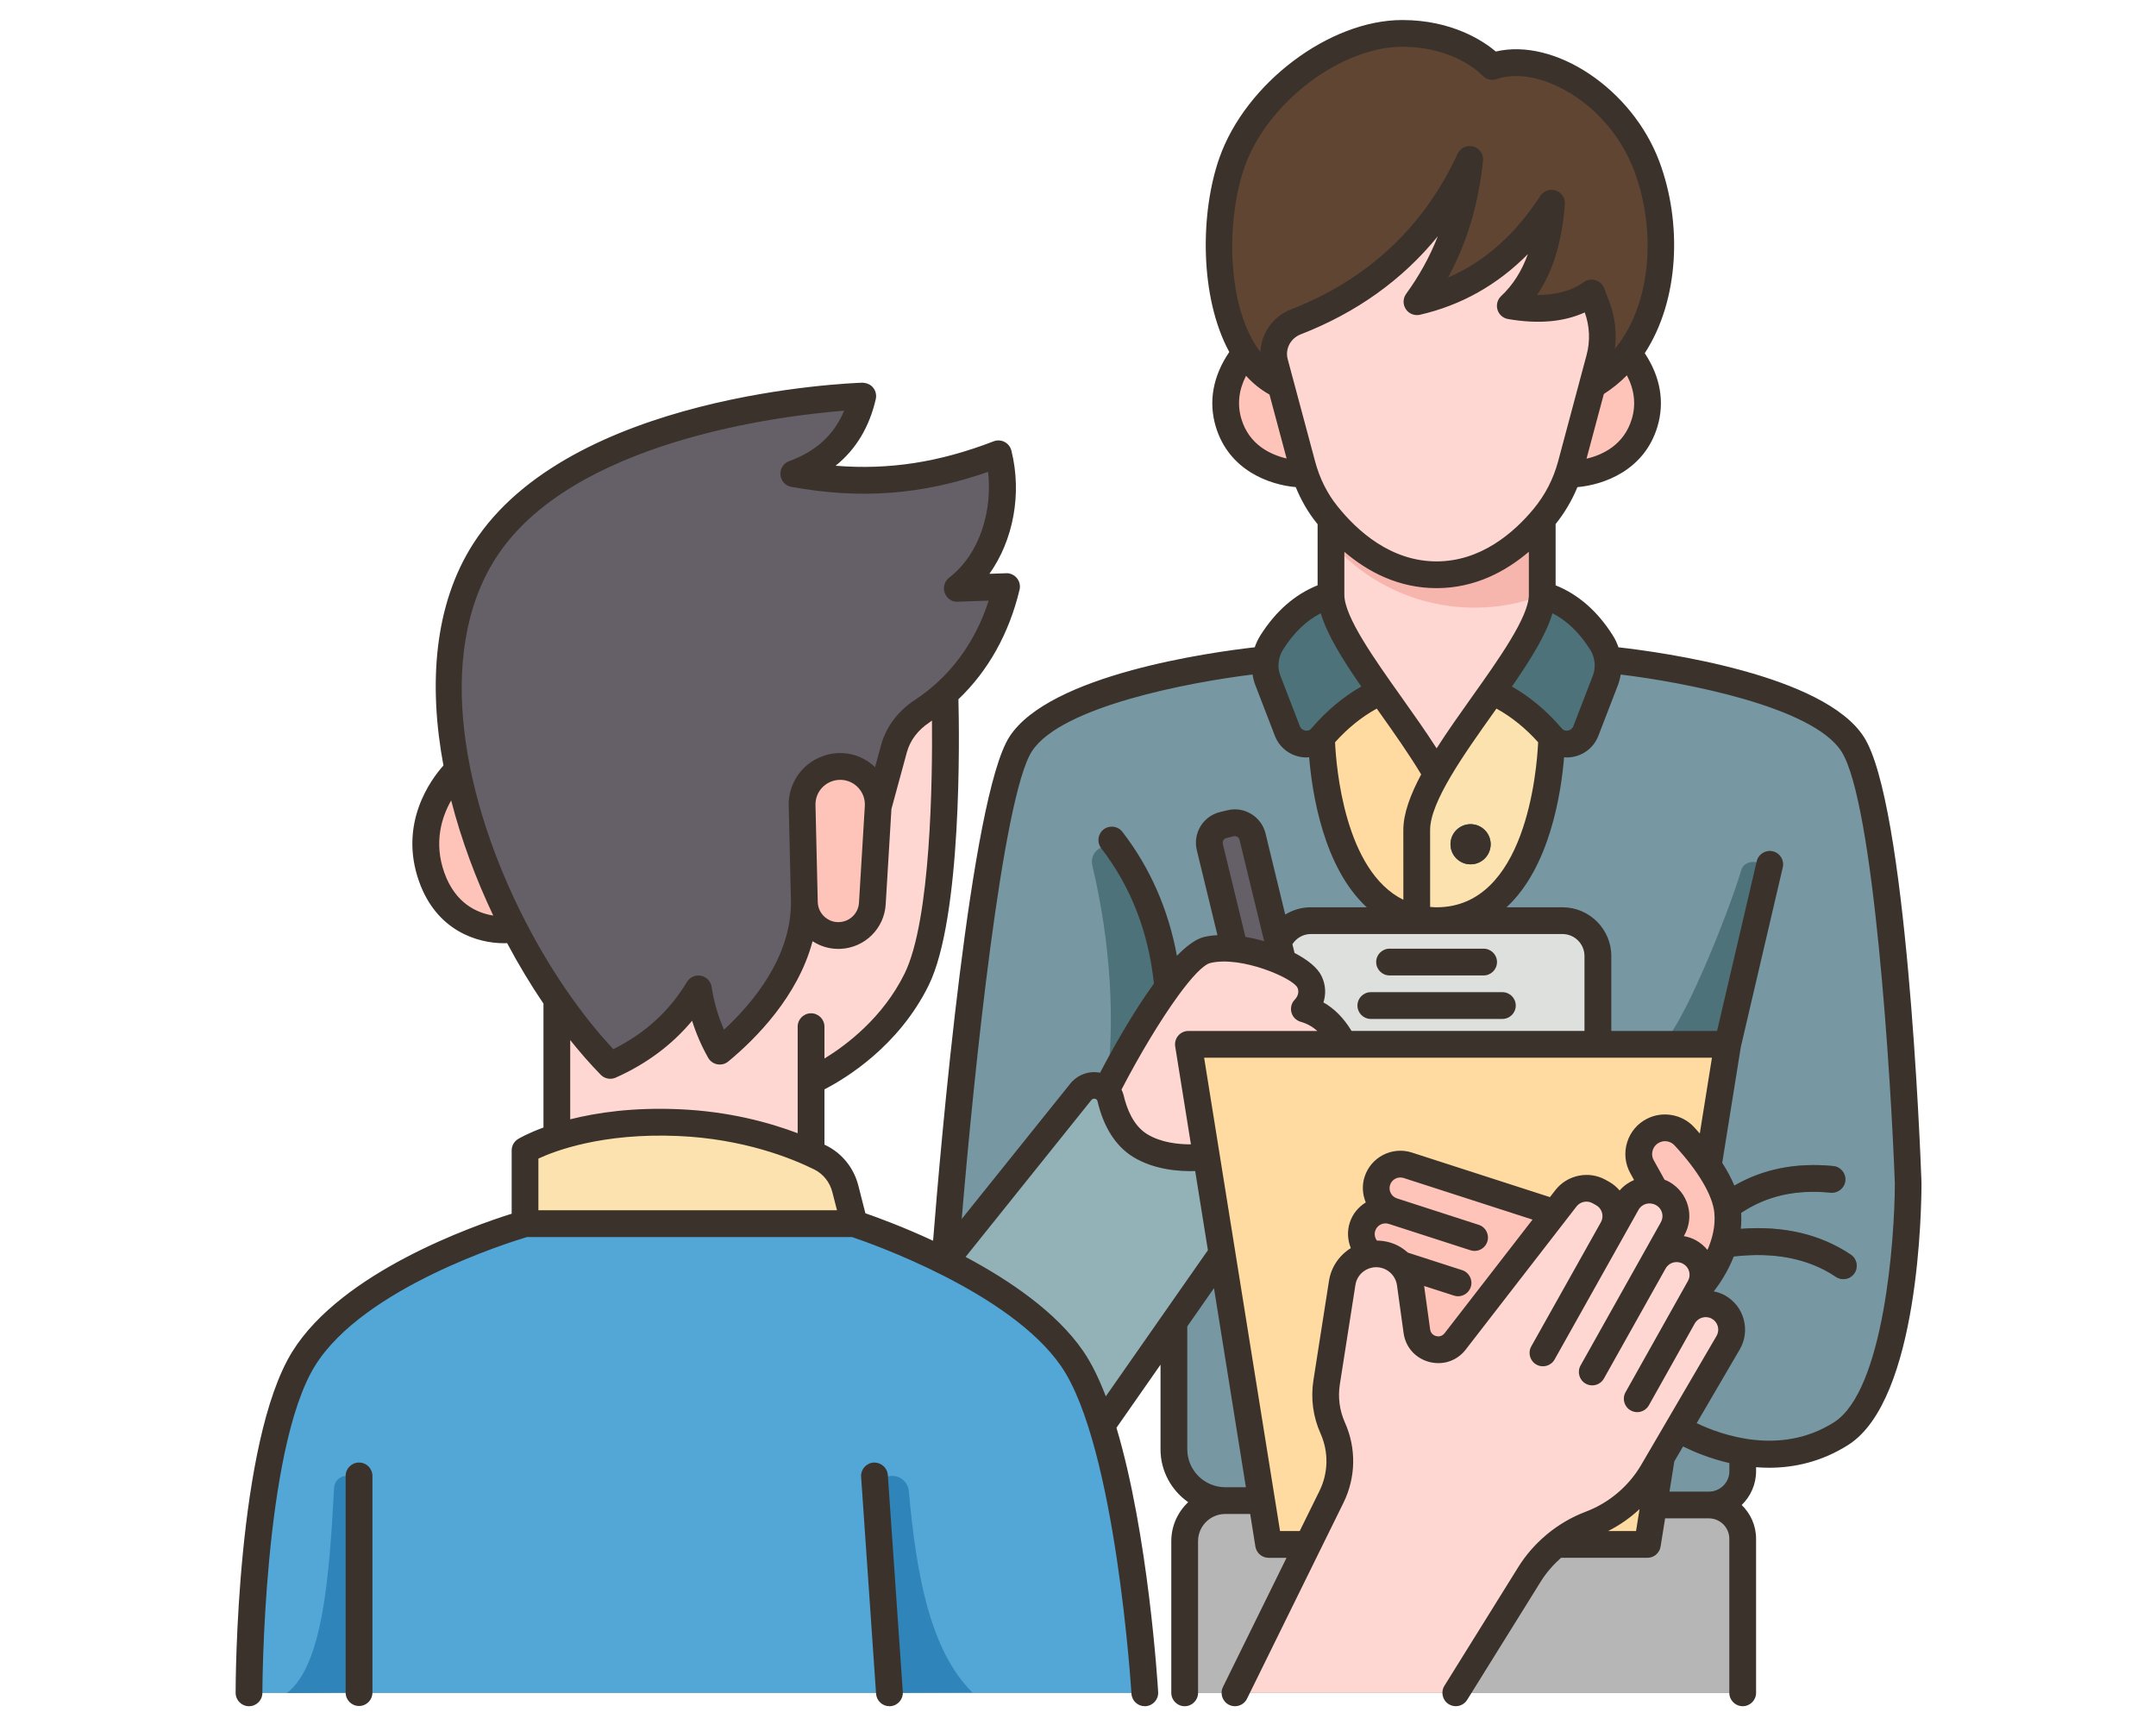 <svg xmlns="http://www.w3.org/2000/svg" xmlns:xlink="http://www.w3.org/1999/xlink" width="500" zoomAndPan="magnify" viewBox="0 0 375 300" height="400" preserveAspectRatio="xMidYMid meet" version="1.0"><defs><clipPath id="c039940feb"><path d="M 40.984 3.484 L 334.234 3.484 L 334.234 296.734 L 40.984 296.734 Z M 40.984 3.484 " clip-rule="nonzero"/></clipPath><clipPath id="98d4bd022f"><path d="M 60 254 L 65 254 L 65 296.734 L 60 296.734 Z M 60 254 " clip-rule="nonzero"/></clipPath><clipPath id="869c80d4a0"><path d="M 149 254 L 158 254 L 158 296.734 L 149 296.734 Z M 149 254 " clip-rule="nonzero"/></clipPath></defs><rect x="-37.5" width="450" fill="#ffffff" y="-30" height="360" fill-opacity="1"/><rect x="-37.5" width="450" fill="#ffffff" y="-30" height="360" fill-opacity="1"/><path fill="#7797a2" d="M 322.223 129.395 C 314.961 118.129 279.633 114.707 279.633 114.707 C 279.492 113.66 279.121 112.637 278.539 111.73 C 275.816 107.422 272.395 104.652 268.25 103.445 L 268.25 90.316 C 268.344 90.223 268.414 90.109 268.508 90.016 C 270.391 87.734 271.836 85.172 272.766 82.449 C 272.766 82.449 283.285 82.754 286.055 73.535 C 287.57 68.508 285.449 64.25 283.215 61.434 C 289.547 53.031 290.57 39.93 286.43 28.922 C 281.609 16.051 268.137 8.555 259.57 11.559 C 259.57 11.559 254.355 5.809 243.883 5.809 C 232.387 5.809 218.586 16.098 214.301 28.176 C 210.973 37.578 210.906 52.66 216.535 61.41 C 214.301 64.227 212.184 68.488 213.699 73.535 C 216.445 82.754 226.988 82.449 226.988 82.449 C 227.824 84.965 229.082 87.34 230.758 89.434 C 230.988 89.711 231.246 90.016 231.504 90.316 L 231.504 103.445 C 227.359 104.652 223.914 107.422 221.191 111.73 C 220.633 112.637 220.262 113.66 220.121 114.707 C 220.121 114.707 184.793 118.129 177.531 129.395 C 170.27 140.684 164.332 219.371 164.332 219.371 C 155.863 215.133 148.578 212.809 148.578 212.809 L 147.02 206.758 C 146.414 204.383 144.832 202.379 142.645 201.285 C 142.152 201.055 141.641 200.797 141.059 200.543 L 141.059 187.996 C 141.059 187.996 153.277 182.809 159.422 170.355 C 165.566 157.883 164.332 120.645 164.332 120.645 C 169.43 116.059 173.223 109.727 175.062 102.023 L 166.5 102.328 C 173.316 97.066 175.668 86.965 173.645 78.938 C 161.52 83.613 150.555 84.66 138.059 82.379 C 144.621 80.008 148.555 75.422 150.066 68.883 C 150.066 68.883 100.562 70.418 84.273 95.785 C 77.5 106.328 76.707 120.062 79.523 133.98 C 79.523 133.98 71.238 141.707 75.078 152.551 C 78.941 163.375 89.461 161.559 89.461 161.559 C 91.719 165.934 94.211 170.078 96.84 173.871 L 96.84 197.75 C 93.188 198.938 91.324 200.078 91.324 200.078 L 91.324 212.809 C 91.324 212.809 62.348 220.977 52.828 236.289 C 43.309 251.605 43.309 294.406 43.309 294.406 L 199.129 294.406 C 199.129 294.406 197.453 266.523 191.633 247.902 L 204.18 229.961 L 204.18 252.047 C 204.18 256.98 208.184 260.984 213.117 260.984 C 209.207 260.984 206.062 264.125 206.062 268.035 L 206.062 294.406 L 303.117 294.406 L 303.117 267.617 C 303.117 264.359 300.484 261.73 297.25 261.73 C 300.484 261.73 303.117 259.098 303.117 255.863 L 303.117 252.512 C 308.164 253.352 314.309 253.047 320.223 249.324 C 331.906 241.922 331.906 205.754 331.906 205.754 C 331.906 205.754 329.484 140.684 322.223 129.395 Z M 322.223 129.395 " fill-opacity="1" fill-rule="nonzero"/><path fill="#ffdba2" d="M 240.184 120.223 C 243.582 125.043 247.258 130.07 249.863 134.629 C 247.793 138.262 246.422 141.613 246.422 144.359 L 246.422 159.766 C 230.082 156.297 229.848 128.207 229.848 128.207 C 232.828 124.691 236.273 121.992 240.184 120.223 Z M 240.184 120.223 " fill-opacity="1" fill-rule="nonzero"/><path fill="#fbe2ae" d="M 269.902 128.207 C 269.902 128.207 269.625 160.117 249.863 160.117 C 248.656 160.117 247.492 160 246.422 159.766 L 246.422 144.359 C 246.422 141.613 247.793 138.262 249.863 134.629 C 252.473 130.047 256.172 125.02 259.57 120.223 C 263.48 121.992 266.902 124.691 269.902 128.207 Z M 255.777 150.316 C 257.707 150.316 259.27 148.758 259.27 146.824 C 259.27 144.895 257.707 143.336 255.777 143.336 C 253.867 143.336 252.285 144.895 252.285 146.824 C 252.285 148.758 253.867 150.316 255.777 150.316 Z M 255.777 150.316 " fill-opacity="1" fill-rule="nonzero"/><path fill="#655f68" d="M 222.309 163.863 L 223.148 167.309 L 223.148 167.332 C 220.68 166.191 217.609 165.281 214.723 165.004 L 210.414 147.316 C 210.02 145.617 211.066 143.895 212.766 143.477 L 214.023 143.172 C 215.723 142.754 217.445 143.801 217.863 145.523 Z M 222.309 163.863 " fill-opacity="1" fill-rule="nonzero"/><path fill="#4d727a" d="M 231.504 103.445 C 231.504 107.516 235.574 113.684 240.184 120.223 C 236.273 121.992 232.828 124.691 229.848 128.207 C 228.152 130.23 224.867 129.582 223.914 127.113 L 220.539 118.363 C 220.074 117.176 219.934 115.918 220.121 114.707 C 220.262 113.66 220.633 112.637 221.191 111.73 C 223.914 107.422 227.359 104.652 231.504 103.445 Z M 231.504 103.445 " fill-opacity="1" fill-rule="nonzero"/><path fill="#4d727a" d="M 275.84 127.113 C 274.883 129.582 271.602 130.23 269.902 128.207 C 266.902 124.691 263.48 121.992 259.57 120.223 C 264.18 113.66 268.25 107.516 268.25 103.445 C 272.395 104.652 275.816 107.422 278.539 111.73 C 279.121 112.637 279.492 113.66 279.633 114.707 C 279.797 115.918 279.656 117.176 279.215 118.363 Z M 275.84 127.113 " fill-opacity="1" fill-rule="nonzero"/><path fill="#dee0dd" d="M 277.934 181.621 L 233.734 181.621 C 232.129 178.387 229.871 176.289 226.871 175.477 C 226.871 175.477 229.012 173.383 227.777 170.773 C 227.242 169.633 225.473 168.379 223.148 167.332 L 223.148 167.309 L 222.309 163.863 C 223.238 161.676 225.426 160.117 227.988 160.117 L 271.766 160.117 C 275.164 160.117 277.934 162.863 277.934 166.258 Z M 277.934 181.621 " fill-opacity="1" fill-rule="nonzero"/><path fill="#ffdba2" d="M 287.637 261.73 L 286.543 268.594 L 270.578 268.594 C 272.371 267.105 274.418 265.918 276.629 265.082 C 281.191 263.359 285.031 260.121 287.5 255.91 L 288.988 253.375 Z M 287.637 261.73 " fill-opacity="1" fill-rule="nonzero"/><path fill="#ffdba2" d="M 278.145 207.223 C 276.188 206.129 273.742 206.641 272.371 208.41 L 270.414 210.922 L 244.859 202.66 C 244.418 202.52 243.977 202.449 243.559 202.449 C 241.789 202.449 240.137 203.59 239.578 205.359 C 238.855 207.57 240.066 209.922 242.277 210.645 C 241.836 210.504 241.395 210.434 240.973 210.434 C 239.207 210.434 237.555 211.574 236.996 213.344 C 236.391 215.156 237.109 217.09 238.625 218.09 L 238.625 218.113 C 236.109 218.418 233.898 220.348 233.457 223.117 L 230.758 240.434 C 230.316 243.109 230.688 245.879 231.805 248.348 C 232.621 250.184 233.039 252.141 233.039 254.094 C 233.039 256.234 232.551 258.379 231.594 260.332 L 227.523 268.594 L 220.656 268.594 L 219.445 260.984 L 212.535 217.973 L 209.855 201.172 L 206.715 181.621 L 300.484 181.621 L 297.109 202.754 C 295.738 200.75 294.203 198.961 292.945 197.609 C 292.059 196.656 290.852 196.145 289.617 196.145 C 288.918 196.145 288.195 196.305 287.547 196.633 C 285.219 197.797 284.355 200.66 285.613 202.914 L 287.895 207.059 C 286.008 206.641 283.984 207.477 282.984 209.246 L 280.492 213.691 C 281.703 211.527 280.938 208.781 278.746 207.57 Z M 278.145 207.223 " fill-opacity="1" fill-rule="nonzero"/><path fill="#b6b6b7" d="M 227.523 268.594 L 214.816 294.406 L 206.062 294.406 L 206.062 268.035 C 206.062 264.125 209.207 260.984 213.117 260.984 L 219.445 260.984 L 220.656 268.594 Z M 227.523 268.594 " fill-opacity="1" fill-rule="nonzero"/><path fill="#b6b6b7" d="M 303.117 267.617 L 303.117 294.406 L 253.215 294.406 L 266.062 273.762 C 267.297 271.781 268.809 270.039 270.578 268.594 L 286.543 268.594 L 287.637 261.73 L 297.25 261.73 C 300.484 261.73 303.117 264.359 303.117 267.617 Z M 303.117 267.617 " fill-opacity="1" fill-rule="nonzero"/><path fill="#93b2b8" d="M 188.168 189.672 C 189.375 188.395 191.285 188.508 192.379 189.625 C 192.75 189.953 193.031 190.441 193.172 191 C 193.867 193.98 195.312 197.375 198.289 199.215 C 203.18 202.219 209.836 201.172 209.836 201.172 L 209.855 201.172 L 212.535 217.973 L 204.18 229.961 L 191.633 247.902 C 190.215 243.273 188.492 239.199 186.492 236.289 C 181.578 229.168 172.41 223.398 164.332 219.371 Z M 188.168 189.672 " fill-opacity="1" fill-rule="nonzero"/><path fill="#fbe2ae" d="M 148.578 212.809 L 91.324 212.809 L 91.324 200.078 C 91.324 200.078 93.188 198.938 96.84 197.75 C 101.285 196.328 108.383 194.816 118.02 195.234 C 128.398 195.68 136.312 198.402 141.059 200.543 C 141.641 200.797 142.152 201.055 142.645 201.285 C 144.832 202.379 146.414 204.383 147.02 206.758 Z M 148.578 212.809 " fill-opacity="1" fill-rule="nonzero"/><path fill="#52a7d7" d="M 154.699 294.406 L 43.309 294.406 C 43.309 294.406 43.309 251.605 52.828 236.289 C 62.348 220.977 91.324 212.809 91.324 212.809 L 148.578 212.809 C 148.578 212.809 155.863 215.133 164.332 219.371 C 172.41 223.398 181.578 229.168 186.492 236.289 C 188.492 239.199 190.215 243.273 191.633 247.902 C 197.453 266.523 199.129 294.406 199.129 294.406 Z M 154.699 294.406 " fill-opacity="1" fill-rule="nonzero"/><path fill="#fec4b9" d="M 297.109 202.754 C 298.809 205.242 300.23 208.035 300.484 210.668 C 300.695 212.691 300.391 214.645 299.855 216.391 C 298.602 220.418 296.109 223.398 295.691 223.84 C 296.832 221.699 296.062 218.977 293.898 217.766 L 293.828 217.742 C 291.664 216.508 288.941 217.301 287.684 219.441 L 290.922 213.691 C 292.129 211.527 291.363 208.781 289.199 207.57 L 289.129 207.523 C 288.73 207.293 288.312 207.152 287.895 207.059 L 285.613 202.914 C 284.355 200.66 285.219 197.797 287.547 196.633 C 288.195 196.305 288.918 196.145 289.617 196.145 C 290.852 196.145 292.059 196.656 292.945 197.609 C 294.203 198.961 295.738 200.75 297.109 202.754 Z M 297.109 202.754 " fill-opacity="1" fill-rule="nonzero"/><path fill="#fec4b9" d="M 270.414 210.922 L 253.102 233.289 C 251.074 235.895 246.887 234.777 246.445 231.52 L 245.305 223.211 C 245.117 221.953 244.559 220.789 243.699 219.906 C 243.207 219.395 242.648 218.977 242 218.672 C 241.137 218.254 240.254 218.066 239.367 218.066 C 239.113 218.066 238.879 218.09 238.625 218.113 L 238.625 218.09 C 237.109 217.09 236.391 215.156 236.996 213.344 C 237.555 211.574 239.207 210.434 240.973 210.434 C 241.395 210.434 241.836 210.504 242.277 210.645 C 240.066 209.922 238.855 207.57 239.578 205.359 C 240.137 203.59 241.789 202.449 243.559 202.449 C 243.977 202.449 244.418 202.52 244.859 202.66 Z M 270.414 210.922 " fill-opacity="1" fill-rule="nonzero"/><path fill="#fec4b9" d="M 79.523 133.98 C 81.434 143.406 84.992 152.902 89.461 161.559 C 89.461 161.559 78.941 163.375 75.078 152.551 C 71.238 141.707 79.523 133.98 79.523 133.98 Z M 79.523 133.98 " fill-opacity="1" fill-rule="nonzero"/><path fill="#fec4b9" d="M 146.133 162.699 C 142.805 162.863 139.988 160.254 139.895 156.926 L 139.523 140.078 C 139.43 136.352 142.434 133.305 146.133 133.305 C 146.227 133.305 146.297 133.305 146.391 133.305 C 150.09 133.445 152.977 136.609 152.742 140.309 L 151.719 157.137 C 151.625 158.625 150.996 159.977 149.996 160.977 C 148.996 161.977 147.625 162.629 146.133 162.699 Z M 146.133 162.699 " fill-opacity="1" fill-rule="nonzero"/><path fill="#fec4b9" d="M 222.797 67.09 L 226.5 80.867 C 226.637 81.402 226.801 81.938 226.988 82.449 C 226.988 82.449 216.445 82.754 213.699 73.535 C 212.184 68.488 214.301 64.227 216.535 61.41 C 218.145 63.926 220.215 65.902 222.797 67.09 Z M 222.797 67.09 " fill-opacity="1" fill-rule="nonzero"/><path fill="#ffd7d2" d="M 268.25 90.316 L 268.25 103.535 C 268.18 107.609 264.156 113.707 259.57 120.223 C 256.172 125.02 252.473 130.047 249.863 134.629 C 247.258 130.07 243.582 125.043 240.184 120.223 C 235.574 113.684 231.504 107.516 231.504 103.445 L 231.504 90.316 C 235.203 94.691 241.441 99.953 249.863 99.953 C 258.336 99.953 264.551 94.691 268.25 90.316 Z M 268.25 90.316 " fill-opacity="1" fill-rule="nonzero"/><path fill="#fec4b9" d="M 283.215 61.434 C 285.449 64.25 287.57 68.508 286.055 73.535 C 283.285 82.754 272.766 82.449 272.766 82.449 C 272.953 81.938 273.117 81.379 273.254 80.844 L 276.934 67.09 L 276.957 67.09 C 279.422 65.625 281.516 63.691 283.215 61.434 Z M 283.215 61.434 " fill-opacity="1" fill-rule="nonzero"/><path fill="#ffd7d2" d="M 206.715 181.621 L 209.855 201.172 L 209.836 201.172 C 209.836 201.172 203.18 202.219 198.289 199.215 C 195.312 197.375 193.867 193.98 193.172 191 C 193.031 190.441 192.75 189.953 192.379 189.625 L 192.402 189.602 C 192.402 189.602 197.801 178.945 203.133 171.684 L 203.133 171.66 C 205.621 168.285 208.09 165.68 209.973 165.211 C 211.371 164.863 213 164.84 214.723 165.004 C 217.609 165.281 220.68 166.191 223.148 167.332 C 225.473 168.379 227.242 169.633 227.777 170.773 C 229.012 173.383 226.871 175.477 226.871 175.477 C 229.871 176.289 232.129 178.387 233.738 181.621 Z M 206.715 181.621 " fill-opacity="1" fill-rule="nonzero"/><path fill="#ffd7d2" d="M 293.898 217.766 C 296.062 218.977 296.832 221.699 295.691 223.84 C 295.668 223.887 295.645 223.91 295.645 223.91 L 292.758 229.051 C 293.969 226.863 296.715 226.098 298.902 227.309 C 300.371 228.145 301.207 229.656 301.207 231.238 C 301.207 232.008 300.996 232.801 300.578 233.52 L 291.875 248.418 L 288.988 253.352 L 288.988 253.375 L 287.5 255.91 C 285.031 260.121 281.191 263.359 276.629 265.082 C 274.418 265.918 272.371 267.105 270.578 268.594 C 268.809 270.039 267.297 271.781 266.062 273.762 L 253.215 294.406 L 214.816 294.406 L 227.523 268.594 L 231.594 260.332 C 232.551 258.379 233.039 256.234 233.039 254.094 C 233.039 252.141 232.621 250.184 231.805 248.348 C 230.688 245.879 230.316 243.109 230.758 240.434 L 233.457 223.117 C 233.898 220.348 236.109 218.418 238.625 218.113 C 238.879 218.09 239.113 218.066 239.367 218.066 C 240.254 218.066 241.137 218.254 242 218.672 C 242.648 218.977 243.207 219.395 243.699 219.906 C 244.559 220.789 245.117 221.953 245.305 223.211 L 246.445 231.52 C 246.887 234.777 251.074 235.895 253.102 233.289 L 270.414 210.922 L 272.371 208.41 C 273.742 206.641 276.188 206.129 278.145 207.223 L 278.746 207.57 C 280.938 208.781 281.703 211.527 280.492 213.691 L 282.984 209.246 C 283.984 207.477 286.008 206.641 287.895 207.059 C 288.312 207.152 288.73 207.293 289.129 207.523 L 289.199 207.57 C 291.363 208.781 292.129 211.527 290.922 213.691 L 287.684 219.441 C 288.941 217.301 291.664 216.508 293.828 217.742 Z M 293.898 217.766 " fill-opacity="1" fill-rule="nonzero"/><path fill="#ffd7d2" d="M 139.895 156.926 C 139.988 160.254 142.805 162.863 146.133 162.699 C 147.625 162.629 148.996 161.977 149.996 160.977 C 150.996 159.977 151.625 158.625 151.719 157.137 L 152.742 140.309 L 155.488 130.184 C 156.234 127.484 158.027 125.227 160.379 123.691 C 161.773 122.785 163.102 121.785 164.332 120.645 C 164.332 120.645 165.566 157.883 159.422 170.355 C 153.277 182.809 141.059 187.996 141.059 187.996 L 141.059 200.543 C 136.312 198.402 128.398 195.68 118.02 195.234 C 108.383 194.816 101.285 196.328 96.84 197.75 L 96.84 173.871 C 99.82 178.176 102.961 182.039 106.148 185.297 C 113.016 182.227 118.02 177.711 121.465 171.984 C 122.047 175.73 123.23 179.34 125.188 182.809 C 132.402 176.848 139.895 167.773 139.895 156.926 Z M 139.895 156.926 " fill-opacity="1" fill-rule="nonzero"/><path fill="#ffd7d2" d="M 277.723 53.266 C 278.84 56.176 279.004 59.363 278.211 62.367 L 276.957 67.09 L 276.934 67.09 L 273.254 80.844 C 273.117 81.379 272.953 81.938 272.766 82.449 C 271.836 85.172 270.391 87.734 268.508 90.016 C 268.414 90.109 268.344 90.223 268.25 90.316 C 264.551 94.691 258.336 99.953 249.863 99.953 C 241.441 99.953 235.203 94.691 231.504 90.316 C 231.246 90.016 230.988 89.711 230.758 89.434 C 229.082 87.34 227.824 84.965 226.988 82.449 C 226.801 81.938 226.637 81.402 226.5 80.867 L 222.797 67.09 L 221.727 63.039 C 220.938 60.109 222.543 57.082 225.383 55.988 C 239.367 50.543 249.445 41.117 255.637 27.734 C 254.684 36.648 251.914 45.004 246.445 52.473 C 256.566 50.148 264.156 44.117 269.855 35.344 C 269.297 42.723 267.25 48.938 262.688 53.195 C 268.297 54.148 273.117 53.613 276.84 50.961 Z M 277.723 53.266 " fill-opacity="1" fill-rule="nonzero"/><path fill="#655f68" d="M 166.5 102.328 L 175.062 102.023 C 173.223 109.727 169.43 116.059 164.332 120.645 C 163.102 121.785 161.773 122.785 160.379 123.691 C 158.027 125.227 156.234 127.484 155.488 130.184 L 152.742 140.309 C 152.977 136.609 150.09 133.445 146.391 133.305 C 146.297 133.305 146.227 133.305 146.133 133.305 C 142.434 133.305 139.43 136.352 139.523 140.078 L 139.895 156.926 C 139.895 167.773 132.402 176.848 125.188 182.809 C 123.23 179.34 122.047 175.73 121.465 171.984 C 118.02 177.711 113.016 182.227 106.148 185.297 C 102.961 182.039 99.82 178.176 96.84 173.871 C 94.211 170.078 91.719 165.934 89.461 161.559 C 84.992 152.902 81.434 143.406 79.523 133.98 C 76.707 120.062 77.5 106.328 84.273 95.785 C 100.562 70.418 150.066 68.883 150.066 68.883 C 148.555 75.422 144.621 80.008 138.059 82.379 C 150.555 84.66 161.52 83.613 173.645 78.938 C 175.668 86.965 173.316 97.066 166.5 102.328 Z M 166.5 102.328 " fill-opacity="1" fill-rule="nonzero"/><path fill="#604533" d="M 278.211 62.367 C 279.004 59.363 278.84 56.176 277.723 53.266 L 276.84 50.961 C 273.117 53.613 268.297 54.148 262.688 53.195 C 267.25 48.938 269.297 42.723 269.855 35.344 C 264.156 44.117 256.566 50.148 246.445 52.473 C 251.914 45.004 254.684 36.648 255.637 27.734 C 249.445 41.117 239.367 50.543 225.383 55.988 C 222.543 57.082 220.938 60.109 221.727 63.039 L 222.797 67.09 C 220.215 65.902 218.145 63.926 216.535 61.41 C 210.906 52.66 210.973 37.578 214.301 28.176 C 218.586 16.098 232.387 5.809 243.883 5.809 C 254.355 5.809 259.57 11.559 259.57 11.559 C 268.137 8.555 281.609 16.051 286.43 28.922 C 290.57 39.93 289.547 53.031 283.215 61.434 C 281.516 63.691 279.422 65.625 276.957 67.09 Z M 278.211 62.367 " fill-opacity="1" fill-rule="nonzero"/><path fill="#655f68" d="M 259.27 146.824 C 259.27 147.289 259.18 147.734 259 148.16 C 258.824 148.59 258.574 148.969 258.246 149.293 C 257.918 149.621 257.539 149.875 257.113 150.051 C 256.684 150.227 256.238 150.316 255.777 150.316 C 255.312 150.316 254.867 150.227 254.441 150.051 C 254.012 149.875 253.637 149.621 253.309 149.293 C 252.98 148.969 252.727 148.59 252.551 148.16 C 252.375 147.734 252.285 147.289 252.285 146.824 C 252.285 146.363 252.375 145.918 252.551 145.488 C 252.727 145.062 252.98 144.684 253.309 144.359 C 253.637 144.031 254.012 143.777 254.441 143.602 C 254.867 143.422 255.312 143.336 255.777 143.336 C 256.238 143.336 256.684 143.422 257.113 143.602 C 257.539 143.777 257.918 144.031 258.246 144.359 C 258.574 144.684 258.824 145.062 259 145.488 C 259.18 145.918 259.27 146.363 259.27 146.824 Z M 259.27 146.824 " fill-opacity="1" fill-rule="nonzero"/><path fill="#f7b6ad" d="M 268.25 90.316 L 268.25 103.535 C 264.598 104.91 260.641 105.68 256.5 105.68 C 246.535 105.68 237.578 101.301 231.504 94.344 L 231.504 90.316 C 235.203 94.691 241.441 99.953 249.863 99.953 C 258.336 99.953 264.551 94.691 268.25 90.316 Z M 268.25 90.316 " fill-opacity="1" fill-rule="nonzero"/><path fill="#4d727a" d="M 203.133 171.684 C 203.133 171.684 199.738 156.703 194.938 148.457 C 194.16 147.125 192.395 146.766 191.109 147.625 C 190.164 148.254 189.727 149.41 189.992 150.516 C 193.152 163.781 194.059 177.691 192.41 189.602 C 196.441 181.984 199.379 176.867 203.133 171.684 Z M 203.133 171.684 " fill-opacity="1" fill-rule="nonzero"/><path fill="#2f84b9" d="M 62.441 294.359 L 62.441 258.844 C 62.441 257.648 61.469 256.68 60.273 256.68 C 59.121 256.68 58.172 257.582 58.109 258.734 C 57.277 274.609 56.07 289.691 49.898 294.453 Z M 62.441 294.359 " fill-opacity="1" fill-rule="nonzero"/><path fill="#2f84b9" d="M 154.699 294.406 L 152.305 259.773 C 152.191 258.098 153.516 256.68 155.195 256.68 C 156.695 256.68 157.941 257.832 158.074 259.324 C 159.375 273.727 161.703 286.957 169.137 294.355 Z M 154.699 294.406 " fill-opacity="1" fill-rule="nonzero"/><path fill="#4d727a" d="M 318.867 202.789 C 312.168 202.121 306.215 203.371 301.113 206.484 C 299.93 207.211 299.605 208.789 300.438 209.898 C 301.141 210.832 302.449 211.133 303.441 210.516 C 307.711 207.863 312.629 206.848 318.41 207.418 C 319.738 207.523 320.828 206.605 320.953 205.332 C 321.082 204.055 320.145 202.91 318.867 202.789 Z M 318.867 202.789 " fill-opacity="1" fill-rule="nonzero"/><path fill="#4d727a" d="M 321.918 218.211 C 316.418 214.508 309.68 213.02 301.883 213.793 C 300.582 213.918 299.672 215.16 299.867 216.457 C 300.059 217.703 301.199 218.531 302.453 218.414 C 309.105 217.781 314.773 219.004 319.32 222.066 C 319.719 222.336 320.168 222.465 320.617 222.465 C 321.363 222.465 322.102 222.109 322.551 221.441 C 323.266 220.371 322.984 218.922 321.918 218.211 Z M 321.918 218.211 " fill-opacity="1" fill-rule="nonzero"/><path fill="#4d727a" d="M 300.484 181.621 L 307.258 152.711 C 307.559 151.422 306.699 150.145 305.391 149.934 C 305.367 149.934 305.348 149.93 305.328 149.926 C 304.32 149.766 303.195 150.238 302.902 151.215 C 300.461 159.367 292.098 180.023 288.828 181.605 Z M 300.484 181.621 " fill-opacity="1" fill-rule="nonzero"/><path fill="#3a322b" d="M 259.273 146.828 C 259.273 147.289 259.188 147.734 259.008 148.164 C 258.832 148.59 258.578 148.969 258.254 149.297 C 257.926 149.621 257.547 149.875 257.121 150.051 C 256.695 150.23 256.25 150.316 255.785 150.316 C 255.324 150.316 254.879 150.23 254.449 150.051 C 254.023 149.875 253.645 149.621 253.32 149.297 C 252.992 148.969 252.738 148.59 252.562 148.164 C 252.387 147.734 252.297 147.289 252.297 146.828 C 252.297 146.367 252.387 145.922 252.562 145.492 C 252.738 145.066 252.992 144.688 253.32 144.363 C 253.645 144.035 254.023 143.781 254.449 143.605 C 254.879 143.43 255.324 143.34 255.785 143.34 C 256.25 143.34 256.695 143.43 257.121 143.605 C 257.547 143.781 257.926 144.035 258.254 144.363 C 258.578 144.688 258.832 145.066 259.008 145.492 C 259.188 145.922 259.273 146.367 259.273 146.828 Z M 259.273 146.828 " fill-opacity="1" fill-rule="nonzero"/><g clip-path="url(#c039940feb)"><path fill="#3a322b" d="M 324.18 128.145 C 317.203 117.324 289.227 113.449 281.504 112.574 C 281.258 111.844 280.93 111.145 280.508 110.484 C 277.852 106.289 274.516 103.375 270.574 101.797 L 270.574 91.141 C 272.148 89.176 273.414 87.027 274.367 84.719 C 278.922 84.32 285.996 81.832 288.281 74.203 C 289.566 69.91 288.797 65.523 286.078 61.426 C 292.148 52.102 292.566 38.66 288.617 28.098 C 283.871 15.418 270.41 6.539 260.176 8.961 C 257.977 7.117 252.555 3.484 243.887 3.484 C 231.25 3.484 216.695 14.441 212.109 27.41 C 208.73 36.973 208.629 51.672 213.812 61.219 C 210.984 65.375 210.156 69.832 211.465 74.199 C 213.75 81.828 220.816 84.316 225.371 84.715 C 226.289 86.957 227.473 89.039 228.953 90.891 C 229.023 90.98 229.102 91.074 229.176 91.16 L 229.176 101.793 C 225.234 103.371 221.898 106.285 219.238 110.48 C 218.82 111.145 218.488 111.844 218.242 112.57 C 210.516 113.445 182.543 117.324 175.57 128.141 C 168.828 138.602 163.602 199.289 162.293 215.781 C 157.039 213.34 152.598 211.723 150.52 211.004 L 149.289 206.168 C 148.508 203.117 146.461 200.578 143.676 199.199 C 143.594 199.16 143.484 199.109 143.398 199.07 L 143.398 189.453 C 146.953 187.629 156.262 182.043 161.52 171.371 C 167.336 159.57 166.859 127.859 166.703 121.609 C 171.859 116.684 175.5 110.215 177.336 102.562 C 177.504 101.855 177.336 101.109 176.875 100.547 C 176.418 99.984 175.66 99.637 174.992 99.695 L 172.094 99.793 C 176.23 93.984 177.797 85.895 175.914 78.363 C 175.754 77.715 175.32 77.164 174.73 76.859 C 174.133 76.551 173.438 76.512 172.82 76.754 C 163.406 80.383 154.684 81.758 145.336 81 C 148.863 78.168 151.207 74.289 152.328 69.406 C 152.488 68.703 152.316 67.965 151.859 67.41 C 151.402 66.852 150.738 66.586 149.988 66.559 C 147.918 66.625 99.078 68.434 82.328 94.527 C 75.484 105.184 74.504 119.035 77.129 133.129 C 74.93 135.59 69.293 143.199 72.898 153.324 C 75.941 161.863 82.98 164.039 87.664 164.039 C 87.855 164.039 88.02 164.023 88.203 164.02 C 90.168 167.719 92.293 171.246 94.527 174.543 L 94.527 196.09 C 91.754 197.109 90.262 197.996 90.109 198.09 C 89.418 198.512 88.996 199.266 88.996 200.078 L 88.996 211.082 C 82.484 213.125 59.477 221.168 50.848 235.059 C 41.094 250.754 40.984 292.633 40.984 294.406 C 40.984 295.695 42.023 296.734 43.309 296.734 C 44.598 296.734 45.637 295.695 45.637 294.406 C 45.637 293.984 45.742 252.094 54.801 237.512 C 63.242 223.926 88.695 216.02 91.656 215.141 L 148.203 215.141 C 151.336 216.191 175.676 224.695 184.566 237.605 C 194.113 251.473 196.77 294.117 196.797 294.547 C 196.867 295.781 197.895 296.734 199.117 296.734 C 199.164 296.734 199.211 296.734 199.258 296.73 C 200.543 296.652 201.52 295.551 201.441 294.27 C 201.359 292.863 199.734 266.844 194.191 248.309 L 201.852 237.336 L 201.852 252.051 C 201.852 255.855 203.762 259.207 206.66 261.246 C 204.863 262.957 203.727 265.355 203.727 268.023 L 203.727 294.406 C 203.727 295.691 204.766 296.734 206.055 296.734 C 207.34 296.734 208.383 295.691 208.383 294.406 L 208.383 268.023 C 208.383 265.422 210.504 263.301 213.109 263.301 L 217.449 263.301 L 218.355 268.969 C 218.539 270.098 219.512 270.926 220.652 270.926 L 223.77 270.926 L 212.715 293.379 C 212.148 294.531 212.621 295.926 213.777 296.496 C 214.105 296.656 214.457 296.734 214.801 296.734 C 215.66 296.734 216.488 296.258 216.891 295.434 L 233.672 261.352 C 235.836 256.957 235.93 251.875 233.926 247.398 C 232.996 245.32 232.688 243.031 233.039 240.781 L 235.75 223.473 C 235.93 222.316 236.629 221.34 237.668 220.801 C 238.711 220.262 239.914 220.242 240.965 220.754 C 242.062 221.289 242.816 222.328 242.984 223.535 L 244.129 231.828 C 244.469 234.289 246.176 236.215 248.574 236.855 C 250.988 237.492 253.418 236.672 254.938 234.707 L 274.203 209.824 C 274.859 208.969 276.062 208.727 276.996 209.254 L 277.613 209.598 C 278.121 209.883 278.488 210.344 278.645 210.906 C 278.801 211.465 278.734 212.055 278.449 212.562 L 266.34 234.152 C 265.711 235.27 266.109 236.691 267.23 237.32 C 268.352 237.945 269.77 237.551 270.398 236.43 L 282.504 214.844 C 282.508 214.84 282.508 214.84 282.512 214.836 C 282.512 214.828 282.516 214.824 282.52 214.816 L 285 210.391 C 285.594 209.344 286.926 208.969 288.047 209.594 C 288.559 209.879 288.922 210.344 289.082 210.902 C 289.238 211.461 289.168 212.051 288.883 212.559 L 274.914 237.469 C 274.285 238.586 274.684 240.008 275.805 240.637 C 276.168 240.84 276.555 240.934 276.941 240.934 C 277.758 240.934 278.547 240.504 278.973 239.746 L 289.711 220.598 C 289.711 220.598 289.711 220.598 289.715 220.594 C 290.305 219.543 291.645 219.172 292.758 219.797 C 293.27 220.082 293.637 220.547 293.793 221.105 C 293.949 221.668 293.879 222.254 293.598 222.762 L 290.715 227.898 C 290.715 227.898 290.715 227.898 290.711 227.902 C 290.711 227.902 290.711 227.906 290.711 227.906 L 282.738 242.121 C 282.105 243.242 282.508 244.664 283.629 245.289 C 283.988 245.492 284.379 245.59 284.766 245.59 C 285.578 245.59 286.367 245.16 286.797 244.398 L 294.773 230.176 C 295.363 229.129 296.699 228.758 297.746 229.34 C 298.262 229.629 298.629 230.102 298.785 230.672 C 298.938 231.238 298.859 231.832 298.562 232.34 L 287.012 252.109 C 287.008 252.113 287.008 252.113 287.004 252.117 L 285.473 254.742 C 283.289 258.477 279.852 261.383 275.801 262.91 C 273.305 263.852 270.996 265.223 268.965 266.922 C 268.949 266.941 268.93 266.953 268.914 266.969 C 267.035 268.555 265.391 270.426 264.086 272.523 L 251.234 293.176 C 250.555 294.266 250.891 295.703 251.98 296.379 C 252.363 296.617 252.789 296.73 253.207 296.73 C 253.984 296.73 254.742 296.34 255.184 295.633 L 268.035 274.98 C 268.984 273.457 270.184 272.113 271.516 270.922 L 286.535 270.922 C 287.68 270.922 288.652 270.094 288.832 268.961 L 289.617 264.062 L 297.23 264.062 C 299.191 264.062 300.785 265.656 300.785 267.613 L 300.785 294.402 C 300.785 295.691 301.828 296.73 303.113 296.73 C 304.398 296.73 305.441 295.691 305.441 294.402 L 305.441 267.617 C 305.441 265.312 304.477 263.23 302.938 261.738 C 304.477 260.246 305.441 258.164 305.441 255.859 L 305.441 255.164 C 306.176 255.223 306.922 255.262 307.684 255.262 C 312.035 255.262 316.805 254.246 321.461 251.297 C 333.863 243.438 334.215 209.59 334.211 205.668 C 333.973 198.941 331.574 139.617 324.18 128.145 Z M 86.242 97.043 C 99.289 76.711 135.648 72.305 146.824 71.422 C 145.086 75.613 141.934 78.5 137.266 80.199 C 136.277 80.555 135.652 81.531 135.742 82.578 C 135.832 83.625 136.609 84.484 137.645 84.672 C 149.703 86.863 160.367 86.066 171.859 82.062 C 172.602 88.426 170.664 96.164 165.082 100.473 C 164.281 101.09 163.973 102.152 164.316 103.105 C 164.656 104.055 165.582 104.734 166.586 104.641 L 171.969 104.457 C 169.578 111.844 165.168 117.781 159.109 121.742 C 156.18 123.66 154.102 126.449 153.25 129.582 L 152.207 133.402 C 150.641 131.934 148.645 131.055 146.473 130.973 C 144.09 130.871 141.602 131.816 139.848 133.543 C 138.098 135.266 137.125 137.664 137.184 140.117 L 137.578 156.938 C 137.57 166.461 131.035 174.355 125.93 179.074 C 124.895 176.719 124.172 174.227 123.773 171.629 C 123.629 170.66 122.887 169.891 121.926 169.699 C 120.969 169.5 119.988 169.941 119.484 170.777 C 116.406 175.871 112.207 179.703 106.672 182.465 C 101.168 176.566 95.863 168.902 91.473 160.418 C 91.445 160.375 91.43 160.324 91.402 160.281 C 80.684 139.508 75.457 113.836 86.242 97.043 Z M 141.84 140.012 C 141.812 138.816 142.266 137.699 143.113 136.859 C 143.973 136.02 145.109 135.594 146.297 135.625 C 147.461 135.672 148.535 136.168 149.316 137.031 C 150.098 137.895 150.492 139.008 150.422 140.168 L 149.406 157 C 149.297 158.824 147.836 160.27 146.012 160.363 C 145.043 160.434 144.098 160.074 143.379 159.406 C 142.66 158.746 142.258 157.84 142.234 156.867 Z M 77.281 151.766 C 75.402 146.48 76.844 142.066 78.473 139.203 C 80.227 146.035 82.754 152.82 85.797 159.23 C 83.023 158.793 79.207 157.172 77.281 151.766 Z M 99.18 180.879 C 100.918 183.055 102.691 185.082 104.484 186.914 C 104.934 187.367 105.535 187.613 106.148 187.613 C 106.469 187.613 106.793 187.547 107.098 187.41 C 112.438 185.031 116.883 181.715 120.379 177.527 C 121.086 179.762 122.016 181.91 123.168 183.953 C 123.508 184.555 124.09 184.973 124.77 185.098 C 125.449 185.223 126.145 185.043 126.676 184.602 C 131.426 180.68 138.793 173.289 141.332 163.688 C 142.66 164.555 144.199 165.027 145.809 165.027 C 145.957 165.027 146.102 165.023 146.246 165.016 C 150.445 164.797 153.801 161.473 154.051 157.281 L 155.051 140.691 L 157.742 130.801 C 158.293 128.766 159.688 126.93 161.656 125.641 C 161.812 125.539 161.949 125.418 162.102 125.316 C 162.195 135.551 161.91 160.039 157.34 169.312 C 153.559 176.992 147.227 181.754 143.398 184.094 L 143.398 178.547 C 143.398 177.262 142.355 176.223 141.07 176.223 C 139.781 176.223 138.742 177.262 138.742 178.547 L 138.742 197.082 C 133.832 195.227 126.805 193.281 118.117 192.91 C 110.117 192.562 103.793 193.496 99.18 194.664 Z M 93.645 210.48 L 93.645 201.492 C 96.5 200.164 104.734 197.004 117.918 197.562 C 129.297 198.051 137.645 201.414 141.609 203.375 C 143.18 204.148 144.332 205.59 144.773 207.324 L 145.582 210.48 Z M 276.578 112.973 C 277.441 114.34 277.613 116.035 277.043 117.523 L 273.664 126.281 C 273.426 126.891 272.863 127.031 272.699 127.059 C 272.469 127.105 272.016 127.109 271.672 126.703 C 271.637 126.66 271.598 126.625 271.562 126.586 C 271.555 126.582 271.555 126.578 271.551 126.574 C 268.988 123.586 266.109 121.191 262.977 119.395 C 266.281 114.625 268.945 110.332 270.023 106.652 C 272.547 107.945 274.711 110.027 276.578 112.973 Z M 249.871 157.789 C 249.484 157.789 249.117 157.754 248.746 157.727 L 248.742 144.352 C 248.742 139.465 254.617 131.203 259.801 123.91 C 259.965 123.68 260.121 123.461 260.281 123.23 C 262.91 124.68 265.34 126.641 267.535 129.09 C 267.301 134.035 265.375 157.789 249.871 157.789 Z M 275.598 179.293 L 235.078 179.293 C 233.758 177.109 232.137 175.426 230.188 174.332 C 230.605 173.023 230.664 171.445 229.871 169.77 C 229.184 168.309 227.426 166.906 225.164 165.73 L 224.793 164.211 C 225.492 163.133 226.664 162.441 227.977 162.441 L 271.762 162.441 C 273.875 162.441 275.594 164.156 275.594 166.266 L 275.594 179.293 Z M 207.141 199.016 C 205.051 199.027 201.965 198.742 199.516 197.234 C 197.086 195.738 195.957 192.73 195.434 190.469 C 195.355 190.125 195.207 189.809 195.066 189.492 C 198.113 183.613 201.773 177.492 204.906 173.191 C 204.91 173.18 204.918 173.176 204.922 173.164 C 207.25 169.973 209.277 167.781 210.52 167.477 C 215.848 166.195 224.84 170.074 225.664 171.758 C 226.148 172.777 225.383 173.66 225.25 173.801 C 224.652 174.383 224.414 175.238 224.617 176.043 C 224.824 176.852 225.445 177.484 226.246 177.707 C 227.328 178.012 228.281 178.547 229.137 179.297 L 206.703 179.297 C 206.023 179.297 205.375 179.594 204.934 180.113 C 204.492 180.633 204.297 181.32 204.406 181.992 Z M 212.688 146.762 C 212.617 146.469 212.719 146.238 212.785 146.129 C 212.855 146.016 213.016 145.812 213.316 145.742 L 214.566 145.438 C 214.871 145.363 215.102 145.473 215.211 145.539 C 215.324 145.605 215.523 145.766 215.598 146.066 L 219.875 163.676 C 218.801 163.371 217.703 163.121 216.617 162.941 Z M 244.516 53.758 C 245.047 54.57 246.035 54.953 246.98 54.742 C 254.176 53.082 260.461 49.543 265.754 44.191 C 264.668 47.18 263.125 49.598 261.098 51.492 C 260.457 52.098 260.207 53.012 260.461 53.859 C 260.715 54.707 261.426 55.336 262.297 55.484 C 267.523 56.387 272 55.996 275.641 54.332 C 276.508 56.73 276.617 59.297 275.953 61.762 L 271.008 80.238 C 270.184 83.301 268.746 86.09 266.727 88.523 C 263.277 92.676 257.551 97.633 249.871 97.633 C 241.949 97.633 236.098 92.387 232.586 87.988 C 230.816 85.773 229.527 83.176 228.746 80.266 L 223.969 62.441 C 223.5 60.68 224.473 58.836 226.227 58.152 C 235.965 54.363 243.949 48.645 250.09 41.082 C 248.68 44.664 246.844 47.988 244.574 51.105 C 244.004 51.891 243.98 52.945 244.516 53.758 Z M 233.824 95.965 C 237.879 99.426 243.23 102.285 249.871 102.285 C 256.531 102.285 261.895 99.387 265.918 95.957 L 265.918 103.445 C 265.918 103.445 265.922 103.449 265.922 103.449 C 265.918 107.273 260.656 114.68 256.008 121.211 C 253.891 124.191 251.75 127.207 249.875 130.145 C 247.992 127.203 245.844 124.172 243.742 121.215 C 239.098 114.676 233.828 107.266 233.828 103.445 L 233.828 95.965 Z M 239.945 123.91 C 242.516 127.527 245.133 131.238 247.191 134.684 C 245.316 138.195 244.086 141.488 244.086 144.352 L 244.09 156.484 C 233.859 151.453 232.406 133.34 232.211 129.09 C 234.406 126.641 236.84 124.68 239.465 123.23 C 239.625 123.461 239.781 123.68 239.945 123.91 Z M 283.824 72.867 C 282.461 77.41 278.699 79.133 275.949 79.77 L 278.961 68.523 C 280.434 67.574 281.773 66.492 282.969 65.273 C 284.285 67.797 284.582 70.34 283.824 72.867 Z M 216.496 28.961 C 220.422 17.871 233.223 8.137 243.887 8.137 C 253.094 8.137 257.656 12.934 257.836 13.125 C 258.465 13.82 259.441 14.066 260.332 13.754 C 267.512 11.238 279.789 17.805 284.254 29.727 C 288.023 39.789 287.391 52.75 280.875 60.68 C 281.23 57.898 280.918 55.082 279.898 52.422 L 279.012 50.125 C 278.754 49.453 278.199 48.938 277.508 48.73 C 276.82 48.523 276.074 48.645 275.488 49.062 C 273.328 50.602 270.594 51.301 267.34 51.312 C 270.094 47.273 271.684 42.062 272.184 35.52 C 272.262 34.457 271.613 33.477 270.605 33.137 C 269.609 32.805 268.492 33.184 267.91 34.07 C 263.512 40.832 258.227 45.516 251.863 48.27 C 255.145 42.234 257.148 35.539 257.949 27.973 C 258.07 26.84 257.355 25.785 256.258 25.484 C 255.152 25.18 254 25.719 253.523 26.75 C 247.617 39.52 237.863 48.625 224.535 53.816 C 221.352 55.055 219.355 58.016 219.23 61.23 C 219.004 60.934 218.789 60.629 218.574 60.312 C 218.57 60.301 218.562 60.293 218.555 60.281 C 213.281 52.316 213.352 37.852 216.496 28.961 Z M 215.922 72.867 C 215.172 70.371 215.445 67.852 216.727 65.359 C 217.918 66.668 219.273 67.766 220.805 68.617 L 223.785 79.738 C 221.039 79.094 217.277 77.391 215.922 72.867 Z M 223.168 112.973 C 225.031 110.027 227.195 107.945 229.727 106.652 C 230.805 110.332 233.465 114.625 236.77 119.395 C 233.641 121.195 230.758 123.586 228.195 126.574 C 228.191 126.578 228.191 126.582 228.184 126.586 C 228.152 126.625 228.109 126.66 228.074 126.699 C 227.738 127.105 227.289 127.105 227.051 127.059 C 226.883 127.031 226.32 126.891 226.082 126.277 L 222.703 117.52 C 222.129 116.039 222.305 114.34 223.168 112.973 Z M 179.48 130.664 C 184.516 122.852 206.957 118.633 217.859 117.305 C 217.965 117.949 218.121 118.582 218.363 119.199 L 221.738 127.953 C 222.496 129.914 224.188 131.297 226.27 131.648 C 226.605 131.703 226.938 131.734 227.266 131.734 C 227.414 131.734 227.559 131.699 227.703 131.688 C 228.215 137.898 230.184 150.836 237.723 157.789 L 227.98 157.789 C 226.375 157.789 224.852 158.25 223.543 159.055 L 220.121 144.965 C 219.777 143.539 218.891 142.328 217.637 141.562 C 216.379 140.797 214.895 140.562 213.473 140.918 L 212.223 141.219 C 210.789 141.562 209.578 142.449 208.812 143.703 C 208.051 144.961 207.82 146.441 208.168 147.867 L 211.758 162.637 C 210.934 162.684 210.145 162.781 209.43 162.953 C 207.98 163.305 206.367 164.523 204.703 166.223 C 203.219 158.176 200.059 150.938 195.223 144.668 C 194.438 143.652 192.98 143.465 191.957 144.246 C 190.941 145.035 190.754 146.496 191.535 147.512 C 196.695 154.195 199.762 162.113 200.707 171.051 C 196.945 176.238 193.398 182.637 191.344 186.559 C 189.578 186.207 187.746 186.746 186.363 188.203 L 167.273 211.996 C 169.398 186.637 174.352 138.621 179.48 130.664 Z M 188.398 234.965 C 183.738 228.195 175.602 222.668 167.949 218.594 L 189.855 191.273 C 190.09 191.035 190.359 191.062 190.492 191.102 C 190.711 191.164 190.852 191.301 190.898 191.516 C 191.934 196.004 194.07 199.352 197.078 201.199 C 200.77 203.473 205.227 203.746 207.883 203.66 L 210.094 217.426 L 192.336 242.84 C 191.168 239.789 189.863 237.09 188.398 234.965 Z M 213.113 258.648 C 209.473 258.648 206.508 255.691 206.508 252.051 L 206.508 230.676 L 211.152 224.027 L 216.703 258.648 Z M 251.266 231.859 C 250.746 232.531 250.055 232.43 249.785 232.363 C 249.508 232.289 248.863 232.027 248.746 231.191 L 247.703 223.648 L 252.887 225.32 C 253.125 225.398 253.367 225.438 253.602 225.438 C 254.586 225.438 255.496 224.809 255.816 223.824 C 256.211 222.602 255.543 221.289 254.316 220.895 L 244.875 217.848 C 244.316 217.348 243.703 216.906 243.012 216.57 C 241.887 216.023 240.688 215.77 239.488 215.75 C 239.133 215.273 239.008 214.641 239.199 214.051 C 239.516 213.074 240.566 212.535 241.559 212.852 C 241.562 212.852 241.562 212.852 241.566 212.852 L 255.766 217.438 C 256.004 217.512 256.246 217.551 256.48 217.551 C 257.465 217.551 258.375 216.922 258.695 215.941 C 259.09 214.719 258.422 213.402 257.195 213.012 L 242.984 208.418 C 242.512 208.266 242.125 207.938 241.895 207.492 C 241.668 207.051 241.629 206.543 241.781 206.07 C 242.098 205.094 243.156 204.551 244.137 204.867 L 266.559 212.105 Z M 270.531 206.977 L 269.586 208.195 L 245.57 200.441 C 242.152 199.34 238.457 201.219 237.352 204.645 C 236.871 206.125 236.965 207.688 237.555 209.117 C 236.289 209.898 235.266 211.094 234.773 212.621 C 234.289 214.109 234.395 215.676 234.953 217.059 C 232.926 218.336 231.535 220.352 231.156 222.754 L 228.445 240.066 C 227.957 243.211 228.383 246.402 229.684 249.305 C 231.117 252.508 231.051 256.148 229.5 259.297 L 226.062 266.273 L 222.641 266.273 L 209.438 183.949 L 297.766 183.949 L 295.652 197.129 C 295.312 196.746 294.977 196.363 294.652 196.012 C 292.574 193.777 289.211 193.176 286.488 194.555 C 284.793 195.41 283.562 196.879 283.008 198.684 C 282.453 200.492 282.656 202.398 283.574 204.055 L 284.219 205.215 C 283.27 205.621 282.402 206.227 281.707 207.039 C 281.195 206.449 280.598 205.93 279.895 205.539 L 279.281 205.195 C 276.359 203.555 272.59 204.32 270.531 206.977 Z M 292.875 214.977 L 292.953 214.836 C 293.848 213.246 294.07 211.398 293.574 209.645 C 293.078 207.887 291.93 206.426 290.262 205.496 C 290.023 205.363 289.773 205.277 289.527 205.176 L 287.645 201.793 C 287.344 201.258 287.281 200.637 287.461 200.055 C 287.637 199.465 288.043 198.988 288.59 198.711 C 289.488 198.258 290.559 198.449 291.246 199.184 C 295.355 203.605 297.887 207.875 298.18 210.898 C 298.41 213.25 297.805 215.496 296.984 217.379 C 296.438 216.719 295.77 216.145 294.973 215.699 C 294.301 215.324 293.594 215.109 292.875 214.977 Z M 279.691 266.273 C 281.695 265.266 283.539 263.977 285.172 262.453 L 284.562 266.273 Z M 300.797 255.859 C 300.797 257.82 299.199 259.41 297.242 259.41 L 290.379 259.41 L 291.219 254.152 L 292.738 251.555 C 294.535 252.449 297.359 253.656 300.797 254.445 Z M 318.98 247.363 C 309.633 253.289 299.324 249.527 295.105 247.508 L 302.594 234.695 C 303.523 233.094 303.77 231.234 303.285 229.453 C 302.801 227.668 301.641 226.191 300.031 225.285 C 299.406 224.934 298.75 224.73 298.082 224.59 C 298.969 223.453 300.469 221.301 301.555 218.527 C 308.598 217.703 314.578 218.871 319.324 222.062 C 319.723 222.328 320.176 222.457 320.621 222.457 C 321.371 222.457 322.105 222.098 322.555 221.43 C 323.273 220.363 322.992 218.914 321.922 218.199 C 316.637 214.645 310.211 213.141 302.777 213.707 C 302.879 212.812 302.902 211.891 302.84 210.945 C 307.254 207.992 312.359 206.824 318.422 207.426 C 319.688 207.539 320.84 206.617 320.965 205.34 C 321.094 204.059 320.16 202.922 318.883 202.793 C 312.418 202.152 306.652 203.309 301.668 206.199 C 301.102 204.844 300.375 203.516 299.551 202.234 L 302.789 182.07 L 310.082 150.848 C 310.379 149.594 309.602 148.348 308.348 148.051 C 307.102 147.758 305.844 148.539 305.551 149.789 L 298.656 179.297 L 280.258 179.297 L 280.258 166.27 C 280.258 161.594 276.449 157.789 271.77 157.789 L 262.031 157.789 C 269.57 150.84 271.539 137.902 272.047 131.688 C 272.195 131.699 272.336 131.734 272.484 131.734 C 272.816 131.734 273.148 131.707 273.484 131.652 C 275.562 131.297 277.258 129.918 278.012 127.957 L 281.391 119.199 C 281.625 118.586 281.785 117.949 281.891 117.309 C 292.793 118.637 315.238 122.855 320.273 130.668 C 325.945 139.469 328.914 187.918 329.574 205.758 C 329.57 215.461 327.676 241.855 318.98 247.363 Z M 318.98 247.363 " fill-opacity="1" fill-rule="nonzero"/></g><path fill="#3a322b" d="M 241.691 169.641 L 258.051 169.641 C 259.336 169.641 260.379 168.602 260.379 167.312 C 260.379 166.027 259.336 164.988 258.051 164.988 L 241.691 164.988 C 240.402 164.988 239.363 166.027 239.363 167.312 C 239.363 168.602 240.406 169.641 241.691 169.641 Z M 241.691 169.641 " fill-opacity="1" fill-rule="nonzero"/><path fill="#3a322b" d="M 261.312 172.551 L 238.434 172.551 C 237.145 172.551 236.105 173.59 236.105 174.879 C 236.105 176.164 237.145 177.207 238.434 177.207 L 261.312 177.207 C 262.602 177.207 263.641 176.164 263.641 174.879 C 263.641 173.59 262.602 172.551 261.312 172.551 Z M 261.312 172.551 " fill-opacity="1" fill-rule="nonzero"/><g clip-path="url(#98d4bd022f)"><path fill="#3a322b" d="M 62.449 254.355 C 61.16 254.355 60.121 255.395 60.121 256.684 L 60.121 294.367 C 60.121 295.656 61.16 296.695 62.449 296.695 C 63.734 296.695 64.777 295.656 64.777 294.367 L 64.777 256.684 C 64.777 255.395 63.734 254.355 62.449 254.355 Z M 62.449 254.355 " fill-opacity="1" fill-rule="nonzero"/></g><g clip-path="url(#869c80d4a0)"><path fill="#3a322b" d="M 151.938 254.359 C 150.656 254.449 149.688 255.562 149.777 256.844 L 152.379 294.566 C 152.465 295.793 153.492 296.734 154.699 296.734 C 154.754 296.734 154.809 296.734 154.863 296.73 C 156.145 296.641 157.113 295.531 157.027 294.246 L 154.422 256.523 C 154.332 255.238 153.207 254.293 151.938 254.359 Z M 151.938 254.359 " fill-opacity="1" fill-rule="nonzero"/></g></svg>